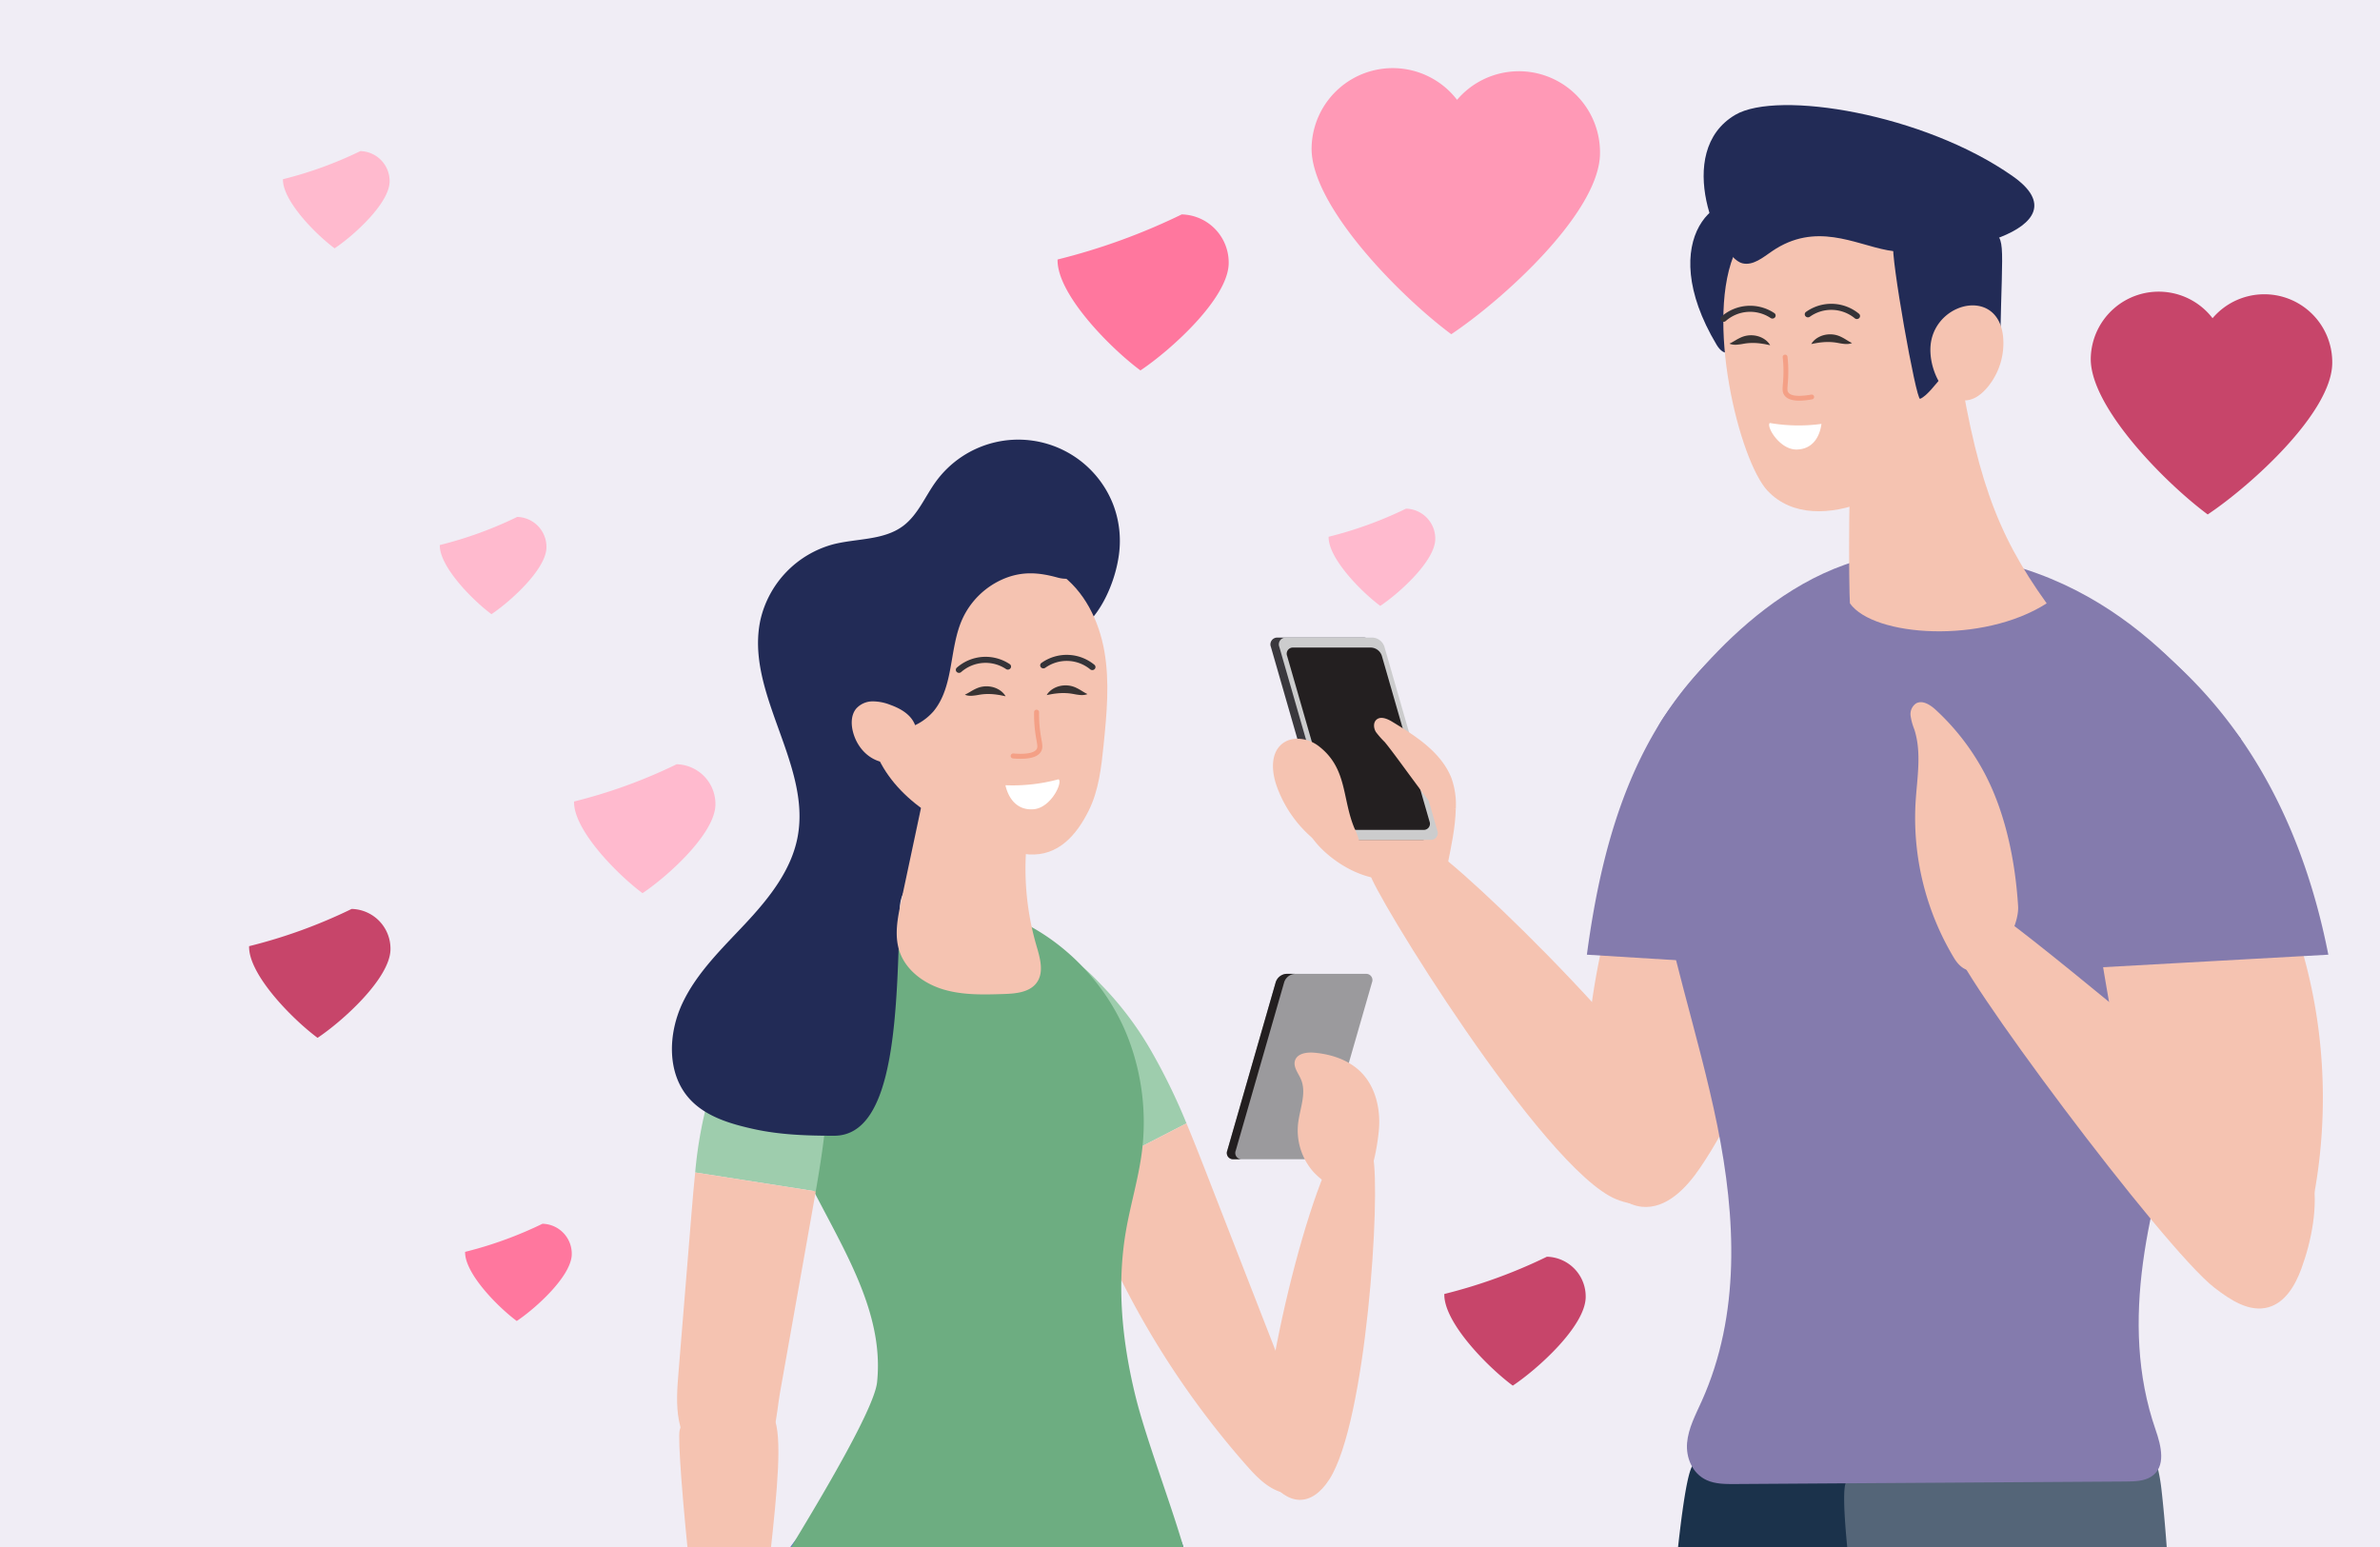 <svg xmlns="http://www.w3.org/2000/svg" xmlns:xlink="http://www.w3.org/1999/xlink" width="800" height="520" viewBox="0 0 800 520">
  <rect x="0" y="0" width="800" height="520" fill="#808080" stroke="none"/>
  <defs>
    <clipPath id="clip-path">
      <rect id="Rectangle_82" data-name="Rectangle 82" width="800" height="520" fill="#fff" stroke="#707070" stroke-width="1"/>
    </clipPath>
    <clipPath id="clip-Research_-_Online_relationships">
      <rect width="800" height="520"/>
    </clipPath>
  </defs>
  <g id="Research_-_Online_relationships" data-name="Research - Online relationships" clip-path="url(#clip-Research_-_Online_relationships)">
    <rect width="800" height="520" fill="#fff"/>
    <rect id="Rectangle_1" data-name="Rectangle 1" width="800" height="520" fill="#f0edf5"/>
    <g id="Mask_Group_6" data-name="Mask Group 6" clip-path="url(#clip-path)">
      <g id="Group_448" data-name="Group 448" transform="translate(-3 8)">
        <g id="Group_447" data-name="Group 447">
          <g id="Group_375" data-name="Group 375" transform="translate(-150 -40.876)">
            <rect id="Rectangle_49" data-name="Rectangle 49" width="835.98" height="681.169" transform="translate(226.254 41.251)" fill="none"/>
            <path id="Path_1310" data-name="Path 1310" d="M3500.436,3281.023a3.022,3.022,0,0,1,.094.743C3500.5,3281.517,3500.461,3281.272,3500.436,3281.023Z" transform="translate(-2473.22 -2911.885)" fill="#42beff" fill-rule="evenodd"/>
            <g id="Group_319" data-name="Group 319" transform="translate(508.484 104.319)">
              <path id="Path_1311" data-name="Path 1311" d="M3280.981,3184.772a211.377,211.377,0,0,0,41.733-15.157,16.185,16.185,0,0,1,15.781,16.58c-.29,11.733-19.346,28.974-29.662,35.864C3298.567,3214.441,3280.694,3196.3,3280.981,3184.772Z" transform="translate(-3280.977 -3168.988)" fill="#ff779e"/>
            </g>
            <g id="Group_320" data-name="Group 320" transform="translate(593.872 55.782)">
              <path id="Path_1312" data-name="Path 1312" d="M3317.108,3175.055A27.274,27.274,0,0,1,3366,3159.1a27.274,27.274,0,0,1,48.042,18.347c-.489,19.774-32.607,48.829-49.989,60.442C3346.75,3225.057,3316.629,3194.485,3317.108,3175.055Z" transform="translate(-3317.103 -3148.453)" fill="#ff99b6"/>
            </g>
            <g id="Group_362" data-name="Group 362" transform="translate(855.776 130.913)">
              <path id="Path_1312-2" data-name="Path 1312" d="M3317.107,3170.727a22.837,22.837,0,0,1,40.936-13.356,22.837,22.837,0,0,1,40.227,15.362c-.41,16.559-27.3,40.887-41.857,50.611C3341.927,3212.6,3316.705,3187,3317.107,3170.727Z" transform="translate(-3317.103 -3148.452)" fill="#c7456a"/>
            </g>
            <g id="Group_321" data-name="Group 321" transform="translate(638.483 454.787)">
              <path id="Path_1313" data-name="Path 1313" d="M3335.978,3330.3a174.592,174.592,0,0,0,34.482-12.523,13.372,13.372,0,0,1,13.038,13.7c-.241,9.7-15.986,23.94-24.508,29.632C3350.508,3354.814,3335.742,3339.827,3335.978,3330.3Z" transform="translate(-3335.976 -3317.259)" fill="#c7456a"/>
            </g>
            <g id="Group_385" data-name="Group 385" transform="translate(236.729 337.88)">
              <path id="Path_1313-2" data-name="Path 1313" d="M3335.978,3330.3a174.592,174.592,0,0,0,34.482-12.523,13.372,13.372,0,0,1,13.038,13.7c-.241,9.7-15.986,23.94-24.508,29.632C3350.508,3354.814,3335.742,3339.827,3335.978,3330.3Z" transform="translate(-3335.976 -3317.259)" fill="#c7456a"/>
            </g>
            <g id="Group_363" data-name="Group 363" transform="translate(345.957 289.249)">
              <path id="Path_1313-3" data-name="Path 1313" d="M3335.978,3330.3a174.592,174.592,0,0,0,34.482-12.523,13.372,13.372,0,0,1,13.038,13.7c-.241,9.7-15.986,23.94-24.508,29.632C3350.508,3354.814,3335.742,3339.827,3335.978,3330.3Z" transform="translate(-3335.976 -3317.259)" fill="#ffbace"/>
            </g>
            <g id="Group_322" data-name="Group 322" transform="translate(599.595 203.459)">
              <path id="Path_1314" data-name="Path 1314" d="M3319.527,3220.77a131.849,131.849,0,0,0,26.012-9.447,10.088,10.088,0,0,1,9.836,10.333c-.182,7.313-12.061,18.059-18.489,22.354C3330.487,3239.263,3319.347,3227.955,3319.527,3220.77Z" transform="translate(-3319.524 -3210.931)" fill="#ffbace"/>
            </g>
            <g id="Group_384" data-name="Group 384" transform="translate(300.832 206.242)">
              <path id="Path_1314-2" data-name="Path 1314" d="M3319.527,3220.77a131.849,131.849,0,0,0,26.012-9.447,10.088,10.088,0,0,1,9.836,10.333c-.182,7.313-12.061,18.059-18.489,22.354C3330.487,3239.263,3319.347,3227.955,3319.527,3220.77Z" transform="translate(-3319.524 -3210.931)" fill="#ffbace"/>
            </g>
            <g id="Group_365" data-name="Group 365" transform="translate(248.111 83.274)">
              <path id="Path_1314-3" data-name="Path 1314" d="M3319.527,3220.77a131.849,131.849,0,0,0,26.012-9.447,10.088,10.088,0,0,1,9.836,10.333c-.182,7.313-12.061,18.059-18.489,22.354C3330.487,3239.263,3319.347,3227.955,3319.527,3220.77Z" transform="translate(-3319.524 -3210.931)" fill="#ffbace"/>
            </g>
            <g id="Group_364" data-name="Group 364" transform="translate(309.337 443.829)">
              <path id="Path_1314-4" data-name="Path 1314" d="M3319.527,3220.77a131.849,131.849,0,0,0,26.012-9.447,10.088,10.088,0,0,1,9.836,10.333c-.182,7.313-12.061,18.059-18.489,22.354C3330.487,3239.263,3319.347,3227.955,3319.527,3220.77Z" transform="translate(-3319.524 -3210.931)" fill="#ff779e"/>
            </g>
            <g id="Group_324" data-name="Group 324" transform="translate(365.697 180.671)">
              <path id="Path_1315" data-name="Path 1315" d="M3284.894,3587.411l-11.232-63.876c-4.021-22.855-8.06-46.111-6.013-69.864s-8.46-70.954,8.792-85.828c22.053-19.015,63.151-27.038,70.2,4.98,24.783,112.609-28.1,310.168-40.3,350.841q-5.062,16.89-10.651,33.652H3264.6C3269.417,3694.2,3269.079,3621.351,3284.894,3587.411Z" transform="translate(-3160.521 -2996.889)" fill="#2d3eb5" fill-rule="evenodd"/>
              <path id="Path_1316" data-name="Path 1316" d="M3267.109,3523h31.085q-6.523,19.638-13.71,39.088c-1.683,4.543-4.063,9.724-8.7,11.077-5.933,1.729-13.835-3.489-12.95-9.535C3264.684,3550.958,3266.025,3537.223,3267.109,3523Z" transform="translate(-3163.03 -2762.575)" fill="#f4a086"/>
              <path id="Path_1317" data-name="Path 1317" d="M3306.276,3607.828c-3.8,10.3-9.932,21.893-19.694,22.233-5.923.207-11.4-4.172-14.78-9.741s-5.058-12.235-6.677-18.763q-10.5-42.334-21-84.671c-5.669-22.853-11.384-46.11-11.051-69.863s11.933-75.16,28.112-90.035c0,0,68.344-3.9,71.352,4.207,15.324,41.26-.719,128.772-7.261,172.205A377.342,377.342,0,0,1,3306.276,3607.828Z" transform="translate(-3203.534 -2990.241)" fill="#5767dc" fill-rule="evenodd"/>
              <path id="Path_1318" data-name="Path 1318" d="M3265.921,3455.685c19.34-27.7,55.817-10.255,47.727,23.378-9.77,40.634-25.485,80.845-41.272,119.456q-6.257,15.307-12.986,30.414l-30.274-9.765C3239.481,3556.042,3246.171,3483.975,3265.921,3455.685Z" transform="translate(-3208.914 -2873.107)" fill="#5767dc" fill-rule="evenodd"/>
              <path id="Path_1319" data-name="Path 1319" d="M3234.41,3516.924l30.274,9.764q-8.542,19.271-17.767,38.222c-2.079,4.259-4.906,9.043-9.607,9.633-6.014.759-13.323-5.743-11.9-11.633C3228.846,3548.773,3231.747,3533.137,3234.41,3516.924Z" transform="translate(-3214.208 -2770.862)" fill="#f7b690"/>
              <path id="Path_1320" data-name="Path 1320" d="M3222.68,3561.019c.522-5.488,1.07-11.081,3.262-16.138,2.146-4.951,3.616-10.122,8.223-12.929.627,2.771,3.988,6.969,6.768,7.546,2.2.455,13.984-3.607,15.934-2.5,1.406.8.238,23.7,6.091,29.311s13.177,9.379,19.881,13.937a20.729,20.729,0,0,1,6.167,5.729c1.507,2.392,2.059,5.572.714,8.057a6.08,6.08,0,0,1-.447.607l-48.037-7.963a54.438,54.438,0,0,1-2.17-5.668q-3.478-10.27-6.955-20.538a83.257,83.257,0,0,0-6.176,23.671l-5.366-.889Q3221.625,3572.134,3222.68,3561.019Z" transform="translate(-3220.569 -2750.367)" fill="#3a383d" fill-rule="evenodd"/>
              <path id="Path_1321" data-name="Path 1321" d="M3285,3332.916c-4.808-16.8-8.5-35.957-2.941-53.055,1.735-5.345,2.07-6.2,6.845-3.542,3.763,2.092,7.2,5.924,10.167,8.992a110.8,110.8,0,0,1,15.605,20.925,203.4,203.4,0,0,1,11.964,24.523l-36.342,18.711Q3287.406,3341.27,3285,3332.916Z" transform="translate(-3140.519 -3100.959)" fill="#9ecdad"/>
              <path id="Path_1322" data-name="Path 1322" d="M3320.276,3298.511c2.332,5.566,4.534,11.194,6.725,16.815q18.054,46.354,36.112,92.711c1.138,2.92,2.291,6.106,1.412,9.112-1.4,4.775-7.534,6.775-12.306,5.364s-8.4-5.211-11.7-8.937a292.949,292.949,0,0,1-56.59-96.354Z" transform="translate(-3134.158 -3068.71)" fill="#f5c3b1"/>
              <path id="Path_1323" data-name="Path 1323" d="M3347.041,3307.468c-.683-3.3-2.18-7.251-5.527-7.625-3.181-.356-5.507,2.83-7.039,5.641-12.936,23.732-29.536,100.681-22.571,110.627,6.505,9.286,14.423,9.741,20.511.277C3344.8,3397.127,3349.775,3320.674,3347.041,3307.468Z" transform="translate(-3098.26 -3066.931)" fill="#f5c3b1"/>
              <g id="Group_323" data-name="Group 323" transform="translate(199.713 179.549)">
                <path id="Path_1324" data-name="Path 1324" d="M3307.228,3339.56h26.663a4.059,4.059,0,0,0,3.657-2.858l16.284-56.594a2.093,2.093,0,0,0-2.058-2.858h-26.661a4.06,4.06,0,0,0-3.656,2.858l-16.284,56.594A2.093,2.093,0,0,0,3307.228,3339.56Z" transform="translate(-3305.061 -3277.25)" fill="#9b9a9d"/>
                <path id="Path_1325" data-name="Path 1325" d="M3305.171,3336.7l16.284-56.594a4.06,4.06,0,0,1,3.656-2.858h2.843a4.059,4.059,0,0,0-3.656,2.858l-16.283,56.594a2.091,2.091,0,0,0,2.055,2.858h-2.844A2.093,2.093,0,0,1,3305.171,3336.7Z" transform="translate(-3305.061 -3277.25)" fill="#231f20"/>
              </g>
              <path id="Path_1326" data-name="Path 1326" d="M3342.98,3315c.737-7.162-.918-14.922-6.016-20.008-4.094-4.079-9.937-6-15.695-6.5-2.5-.216-5.666.239-6.435,2.631-.683,2.128,1.06,4.172,1.955,6.221,2.04,4.664-.35,9.943-.924,15a21.081,21.081,0,0,0,4.751,15.749c2.884,3.43,11.006,9.552,15.724,6.493C3340.727,3331.745,3342.489,3319.756,3342.98,3315Z" transform="translate(-3092.231 -3082.441)" fill="#f5c3b1"/>
              <path id="Path_1327" data-name="Path 1327" d="M3275.378,3428.337c4.2-39.786-38.529-73.16-34.518-112.963,2.736-27.156,29.581-48.593,56.873-48.233s52.365,20.2,62.12,45.688a79.015,79.015,0,0,1,4.523,38.179c-1.157,8.964-3.843,17.662-5.368,26.573-3.124,18.25-1.245,36.871,3.068,54.763,3.763,15.607,13.254,39.677,17.3,55.087l-138.781,6.04C3244.276,3487.042,3274.165,3439.82,3275.378,3428.337Z" transform="translate(-3193.261 -3111.496)" fill="#6dad81"/>
              <path id="Path_1328" data-name="Path 1328" d="M3260.271,3566.2c-.383-5.5-.759-11.107.579-16.456,1.305-5.233,3.2-10.554,7.288-14.076,1.068,2.631,3.781,6.2,6.618,6.316,2.24.09,13.348-4.618,15.454-3.846,1.518.553,3.969,22.119,10.66,26.693s14.535,7.1,21.89,10.5a20.739,20.739,0,0,1,7.023,4.646c1.879,2.11,2.943,5.156,2.021,7.831a5.363,5.363,0,0,1-.343.671h-48.689a54.347,54.347,0,0,1-3.071-5.24q-5.109-9.558-10.219-19.122a83.3,83.3,0,0,0-2.222,24.363h-5.438Q3261.044,3577.335,3260.271,3566.2Z" transform="translate(-3166.917 -2745.3)" fill="#3a383d" fill-rule="evenodd"/>
              <path id="Path_1329" data-name="Path 1329" d="M3234.557,3314.92c4.045-13.107,11.292-25.646,22.472-33.591,2.749-1.953,6.277-3.659,9.376-2.329,2.912,1.249,4.17,4.635,4.939,7.708,5.062,20.181,2.2,41.308-1.374,61.907l-40.526-6.344A142.749,142.749,0,0,1,3234.557,3314.92Z" transform="translate(-3208.466 -3095.958)" fill="#9ecdad"/>
              <path id="Path_1330" data-name="Path 1330" d="M3231.76,3318.716c.36-4.4.733-8.819,1.195-13.219l40.525,6.344q-.515,2.954-1.037,5.895-5.49,30.9-10.981,61.793c-1.372,7.724-1.178,17.016-8.135,22.044-4.984,3.606-12.308,4.455-17.585.988-4.574-3.007-7.24-8.308-8.254-13.691s-.571-10.915-.123-16.373Q3229.561,3345.607,3231.76,3318.716Z" transform="translate(-3211.975 -3059.183)" fill="#f5c3b1"/>
              <path id="Path_1331" data-name="Path 1331" d="M3253.082,3459.716c.145,4.784.246,16.095-4.528,16.465-3.7.289-7.566-8.935-8.394-12.556-5.736-25.1-14.231-109.24-12.832-115.074,2.3-9.625,25.7-17.089,31.616-4.416C3264.943,3357,3251.752,3416.2,3253.082,3459.716Z" transform="translate(-3211.563 -3015.644)" fill="#f5c3b1"/>
              <path id="Path_1332" data-name="Path 1332" d="M3256.437,3403.868q2.433,11.023,4.865,22.047c-.6,1.522-3.057,1.149-4.03-.167s-1.09-3.072-1.728-4.578-2.359-2.891-3.811-2.135-1.323,2.86-.977,4.468q2.4,11.129,4.808,22.254c-4.924,3.392-12.05,1.883-16.479-2.13s-6.632-9.928-7.928-15.763a70.747,70.747,0,0,1-1.042-24.8c.646-4.757,1.983-9.8,5.671-12.869C3245.186,3382.363,3254.717,3396.077,3256.437,3403.868Z" transform="translate(-3208.422 -2946.871)" fill="#f5c3b1"/>
              <path id="Path_1333" data-name="Path 1333" d="M3374.316,3222.731a34.238,34.238,0,0,0-59.508-7.282c-3.631,5.018-6.021,11.149-10.989,14.851-6.534,4.869-15.513,4.14-23.415,6.143a34.231,34.231,0,0,0-24.5,25.328c-5.34,24.483,17.144,48.474,12.473,73.092-2.125,11.211-9.627,20.584-17.41,28.925s-16.268,16.4-21.191,26.693-5.446,23.687,2.134,32.215c5.417,6.094,13.759,8.553,21.719,10.313,8.874,1.958,17.943,2.246,27.034,2.246,21.024,0,21.024-43.291,22.1-76.771.622-19.373,45.463-21.477,50.942-40.068,3-10.2-.411-21.158.619-31.735,1.008-10.317,6.307-17.6,12.873-25.141,4.906-5.633,8.211-14.255,9.182-21.549A34.28,34.28,0,0,0,3374.316,3222.731Z" transform="translate(-3212.974 -3201.29)" fill="#222b56" fill-rule="evenodd"/>
              <path id="Path_1334" data-name="Path 1334" d="M3302.6,3266.1a92.661,92.661,0,0,0,2.487,40.852c1.2,4.088,2.583,8.835.127,12.315-2.345,3.32-7.015,3.76-11.079,3.891-6.807.219-13.752.421-20.284-1.518s-12.69-6.425-14.834-12.89c-1.77-5.336-.614-11.154.555-16.657q3.366-15.828,6.728-31.657c.657-3.091,1.39-6.339,3.505-8.688,3.552-3.943,10-3.976,14.7-1.525s8.077,6.806,11.292,11.025Z" transform="translate(-3169.385 -3136.831)" fill="#f5c3b1"/>
              <path id="Path_1335" data-name="Path 1335" d="M3328.209,3303.453c3.4-6.82,4.251-14.582,5.022-22.162,1.059-10.426,2.058-21.009.265-31.336s-6.741-20.533-15.382-26.459c-10.437-7.151-24.505-6.893-36.491-2.843-10.411,3.52-20.418,10.277-24.514,20.473-2.224,5.541-2.541,11.635-2.827,17.6-.376,7.748-.726,15.693,1.638,23.081,2.619,8.178,8.435,15.06,15.286,20.236s14.738,8.8,22.675,12.085c4.583,1.9,9.3,3.717,14.253,4.026C3318,3318.768,3324.114,3311.663,3328.209,3303.453Z" transform="translate(-3174.964 -3178.75)" fill="#f5c3b1"/>
              <path id="Path_1336" data-name="Path 1336" d="M3292.256,3244.279c-4.413,9.947-2.707,22.481-9.636,30.867a18.984,18.984,0,0,1-23.976,3.808c-5.689-3.61-9.037-10.3-9.419-17.035s1.971-13.42,5.708-19.029,8.8-10.216,14.192-14.263c8.3-6.229,17.638-11.311,27.787-13.461a46.419,46.419,0,0,1,19.619-.054c4.855,1.08,14.26,3.722,15.562,9.469,1.288,5.677-3.713,6.719-7.749,5.6-6.138-1.7-11.638-2.184-17.755.27A26.772,26.772,0,0,0,3292.256,3244.279Z" transform="translate(-3181.546 -3183.835)" fill="#222b56" fill-rule="evenodd"/>
              <path id="Path_1337" data-name="Path 1337" d="M3264.627,3239.661a16.067,16.067,0,0,0-5.981-1.154,7.413,7.413,0,0,0-5.434,2.428c-1.756,2.115-1.773,5.206-1.076,7.866,1.762,6.712,7.678,11.558,14.779,10.15,5.382-1.066,7.468-5.923,6.472-11.091C3272.535,3243.442,3268.557,3241.067,3264.627,3239.661Z" transform="translate(-3178.105 -3150.547)" fill="#f5c3b1"/>
              <path id="Path_1340" data-name="Path 1340" d="M3278.479,3256.189c-.785,0-1.635-.035-2.548-.111a.841.841,0,1,1,.132-1.677c5.581.441,7.356-.589,7.868-1.535.306-.565.218-1.169-.077-2.84-.143-.786-.312-1.747-.466-2.962a46.092,46.092,0,0,1-.361-6.547.841.841,0,1,1,1.683.028,44.185,44.185,0,0,0,.348,6.306c.151,1.181.316,2.115.451,2.878.315,1.763.5,2.829-.1,3.942C3284.494,3255.357,3282.218,3256.189,3278.479,3256.189Z" transform="translate(-3148.131 -3148.928)" fill="#f4a086"/>
              <path id="Path_1343" data-name="Path 1343" d="M3273.563,3251.587a59.1,59.1,0,0,0,17.87-2.006c1.457,1.061-2.568,9.611-8.409,10.074S3274.474,3255.629,3273.563,3251.587Z" transform="translate(-3148.3 -3135.435)" fill="#fff"/>
            </g>
            <path id="Path_1344" data-name="Path 1344" d="M3415.341,3608.206c-4.906,10.331-11.583,21.987-21.274,24.881-6.721,2-25.6-10.706-29.376-15.806s7.938-251.1,16.393-266.071c11.345-20.091,100.887,7.656,97.8,42.507-3.943,44.555-16.634,91.956-31.7,136.137A740.032,740.032,0,0,1,3415.341,3608.206Z" transform="translate(-2659.33 -2825.403)" fill="#1b324b" fill-rule="evenodd"/>
            <path id="Path_1345" data-name="Path 1345" d="M3449.642,3578.526a65.645,65.645,0,0,1-29.371-2.365q.993-17.319,1.986-34.637a8.694,8.694,0,0,1,.968-4.222c1.144-1.814,3.423-2.514,5.536-2.888,8.006-1.41,20.178-1.851,20.446,8.167C3449.523,3554.552,3449.488,3566.549,3449.642,3578.526Z" transform="translate(-2582.541 -2567.365)" fill="#f4a086"/>
            <path id="Path_1346" data-name="Path 1346" d="M3380.773,3578.526a63.683,63.683,0,0,1-29.071-2.365q3.209-17.319,6.415-34.637a9.681,9.681,0,0,1,1.508-4.222c1.378-1.814,3.747-2.514,5.907-2.888,8.186-1.41,20.416-1.851,19.4,8.167C3383.721,3554.552,3382.149,3566.549,3380.773,3578.526Z" transform="translate(-2676.048 -2567.365)" fill="#f4a086"/>
            <path id="Path_1347" data-name="Path 1347" d="M3382.243,3456.013c12.785-20.442,43.6-34.45,56.544,1.008,19.749,54.078-42.887,155.23-52.2,220.534h-33.539C3352.113,3671.234,3375.151,3467.354,3382.243,3456.013Z" transform="translate(-2674.255 -2701.529)" fill="#1b324b" fill-rule="evenodd"/>
            <path id="Path_1348" data-name="Path 1348" d="M3426.1,3294.446c-2.71,38.318-10.226,77.574-31.782,109.371-4.647,6.853-11.4,13.962-19.629,13.1-4.814-.506-9-3.819-11.594-7.9s-3.818-8.88-4.707-13.637c-6.982-37.441,4.446-75.6,15.828-111.944,4.686-14.97,10.919-41.471,26.158-49.543,15.874-8.408,23.865,17.565,25.319,28.156C3427.163,3272.767,3426.858,3283.675,3426.1,3294.446Z" transform="translate(-2669.845 -2978.413)" fill="#f5c3b1"/>
            <path id="Path_1349" data-name="Path 1349" d="M3427.925,3245.641c-.731-6.338-2.423-13.81-8.309-16.576-6.209-2.916-12.872,1.343-17.7,5.676-29.265,26.254-40.357,63.314-45.665,103.089l70.183,4.329A370.879,370.879,0,0,0,3427.925,3245.641Z" transform="translate(-2669.845 -2984.049)" fill="#847bad"/>
            <path id="Path_1350" data-name="Path 1350" d="M3483.148,3622.171c-2.819,10.332-7.147,21.986-16.255,24.88-6.315,2-27.754-10.705-32.565-15.806s-46.441-245.429-41-260.406c7.292-20.089,26.7-32.487,45.509-35.482,27.34-4.353,56.71,2.619,60.656,37.472,5.044,44.552,5.859,126.807-.3,170.987A625.394,625.394,0,0,1,3483.148,3622.171Z" transform="translate(-2619.956 -2839.367)" fill="#546578" fill-rule="evenodd"/>
            <path id="Path_1351" data-name="Path 1351" d="M3347.963,3263.164c-4.654-3.339-10.355-6.847-15.735-4.876-4.54,1.667-6.973,6.9-6.847,11.732s58.333,99.792,82.913,109.663c12.37,4.969,22.067-1.9,27.07-12.747C3442.32,3351.846,3364.913,3275.326,3347.963,3263.164Z" transform="translate(-2711.948 -2943.668)" fill="#f5c3b1"/>
            <path id="Path_1352" data-name="Path 1352" d="M3407.765,3456.5c7.918-20.4,39.24-36.524,56.783,1.007,28.248,60.432,11.012,150.747,5.8,220.534H3436.81C3434.378,3671.721,3403.364,3467.841,3407.765,3456.5Z" transform="translate(-2600.176 -2702.016)" fill="#546578" fill-rule="evenodd"/>
            <path id="Path_1353" data-name="Path 1353" d="M3370.361,3272.948c-8.492,12.563-5.412,30.467-3.295,44.993,4.527,31.08,15.2,61.191,21.454,92.033s7.866,63.556-5.246,92.659c-2.051,4.559-4.486,9.1-4.909,14s1.7,10.355,6.644,12.568c2.9,1.3,6.283,1.3,9.526,1.281l131.347-.85c2.908-.02,6.018-.093,8.4-1.577,5.256-3.28,3.436-10.405,1.55-15.854-12.629-36.474-1.841-75.745,9.617-112.522,11.372-36.49,25.336-81.568,19.04-119.724-15.449-18.862-47.039-62.644-109.675-62.644C3410.875,3217.312,3377.982,3261.676,3370.361,3272.948Z" transform="translate(-2658.276 -2998.769)" fill="#847bad"/>
            <path id="Path_1354" data-name="Path 1354" d="M3502.792,3330.05a180.372,180.372,0,0,0-53.271-87.568c-4.628-4.182-10.908-8.366-16.645-5.921-3.131,1.333-5.226,4.446-6.148,7.719a32.633,32.633,0,0,0-.7,10.14c1.58,39.654,8.785,78.841,15.972,117.871,2.208,11.991,4.464,24.135,9.644,35.174s13.7,21.03,25.1,25.35c5.971,2.262,15.733,3.594,21.233-.7,4.427-3.456,5.157-12.259,6.278-17.264a181.169,181.169,0,0,0,3.735-54.268A177.823,177.823,0,0,0,3502.792,3330.05Z" transform="translate(-2574.802 -2973.508)" fill="#f5c3b1"/>
            <path id="Path_1355" data-name="Path 1355" d="M3425.8,3245.558c.33-6.338,1.555-13.809,7.265-16.574,6.026-2.918,17.22,2.583,22.323,6.916,30.919,26.255,48.12,62.073,55.931,101.847l-77.951,4.329A374.028,374.028,0,0,1,3425.8,3245.558Z" transform="translate(-2575.688 -2983.967)" fill="#847bad"/>
            <path id="Path_1356" data-name="Path 1356" d="M3421.59,3268.475c-6.182-.6-11.663,4.922-13.048,10.975s70.15,102.1,87.448,115.39c5.264,4.043,11.627,8.29,18.02,6.519,5.716-1.584,9.089-7.424,11.125-12.99,3.423-9.351,5.752-21.1,3.768-31.033-1.366-6.852-7.585-8.977-12.595-12.9C3497.9,3330.023,3425.548,3268.856,3421.59,3268.475Z" transform="translate(-2598.562 -2929.057)" fill="#f5c3b1"/>
            <path id="Path_1357" data-name="Path 1357" d="M3410.709,3241.162c-1.832-1.678-4.458-3.356-6.609-2.113a4.352,4.352,0,0,0-1.806,4.134,19.672,19.672,0,0,0,1.248,4.579c2.52,7.778.94,16.193.435,24.355a91.274,91.274,0,0,0,12.929,52.51c8.1,13.383,22.112-8.048,21.524-17.437-.959-15.312-4.3-31.851-11.653-45.4A79.487,79.487,0,0,0,3410.709,3241.162Z" transform="translate(-2607.075 -2969.713)" fill="#f5c3b1"/>
            <g id="Group_325" data-name="Group 325" transform="translate(721.166 68.202)">
              <path id="Path_1358" data-name="Path 1358" d="M3379.8,3215.639c2.6,4.348,5.9,3.174,5.729-1.846-.532-16.053-1.091-18.568,6.163-32.969,3.995-7.921,5.283-8.59,1.628-11.277C3381.226,3160.648,3358.305,3179.656,3379.8,3215.639Z" transform="translate(-3370.956 -3135.073)" fill="#222b56" fill-rule="evenodd"/>
              <path id="Path_1359" data-name="Path 1359" d="M3395.7,3212.036c5.34-23.57,23.174-29.092,33.543-23.434,6.647,44.118,13.416,63.728,30.712,87.793-21.5,13.785-58.209,11.22-66.142,0C3393.493,3272.861,3392.935,3224.224,3395.7,3212.036Z" transform="translate(-3340.159 -3108.914)" fill="#f5c3b1"/>
              <path id="Path_1360" data-name="Path 1360" d="M3441.368,3178.228c-16.312-20.183-49.4-16.564-61.358,8.37-10.949,22.831,1.056,71.064,10.53,81.1,16.565,17.556,51.692-2.552,56.59-15.713C3454.3,3232.707,3455.085,3195.2,3441.368,3178.228Z" transform="translate(-3364.553 -3138.041)" fill="#f5c3b1"/>
              <path id="Path_1361" data-name="Path 1361" d="M3399.872,3178.447c-1.012,3.676,7.665,52.5,9.01,51.947,4.792-1.984,10.891-15.689,19.94-15.173,2.894.165,6.876,2.044,6.988-3.75.711-36.687,2.155-34.817-4.38-38.179C3417.02,3165.875,3401.675,3171.891,3399.872,3178.447Z" transform="translate(-3331.637 -3131.662)" fill="#222b56" fill-rule="evenodd"/>
              <path id="Path_1362" data-name="Path 1362" d="M3476.727,3177.591c-29.926-21.019-79.012-28.972-93.224-20.616-21.153,12.438-5.6,47.945,2.344,49.9,3.623.9,6.948-1.966,10.033-4.068,14.638-9.982,27.747-2.347,38.755-.319C3454.137,3206.086,3502.229,3195.5,3476.727,3177.591Z" transform="translate(-3368.369 -3153.708)" fill="#222b56" fill-rule="evenodd"/>
              <path id="Path_1363" data-name="Path 1363" d="M3429.546,3192.818a23.2,23.2,0,0,1-5.049,16.647c-10.743,13.195-21.526-4.645-19.035-15.754C3408.431,3180.468,3428.022,3176.715,3429.546,3192.818Z" transform="translate(-3324.395 -3114.865)" fill="#f5c3b1"/>
            </g>
            <path id="Path_1364" data-name="Path 1364" d="M3324.65,3580.5c-.428-4.8,4.124-8.774,8.809-9.892s9.587-.267,14.4-.323a38.9,38.9,0,0,0,33.391-20.609c.866-1.678,1.706-3.531,3.353-4.455,2.192-1.233,5.035-.314,6.979,1.281s3.317,3.775,5.094,5.554a17.105,17.105,0,0,0,12.225,4.894c3.768-.054,7.989-2.934,11.611-1.031,3.2,1.679,4.055,6.105,4.866,9.26,1.4,5.437,2.659,10.912,3.991,16.363a22.886,22.886,0,0,1,.673,3.715h-26.183c-1.217-1.716-2.21-6.708-2.731-8.769-.086,2.118-.923,7.14-2.267,8.769H3326.91A8.111,8.111,0,0,1,3324.65,3580.5Z" transform="translate(-2712.976 -2552.379)" fill="#1b324b" fill-rule="evenodd"/>
            <path id="Path_1365" data-name="Path 1365" d="M3414.751,3580.09c-.189-4.8,1.813-8.774,3.875-9.892s5.273-9.162,9.54-20.933c1.949-5.385,12.82-6.89,18.247,2.379,1.761,3.01,3.4,4.959,5.373,4.894,1.658-.054,3.512-2.934,5.1-1.031,1.406,1.679,1.784,6.106,2.139,9.26.614,5.437,1.17,10.912,1.756,16.363.13,1.209.255,2.471.3,3.715h-45.335A14.2,14.2,0,0,1,3414.751,3580.09Z" transform="translate(-2590.084 -2551.966)" fill="#1b324b" fill-rule="evenodd"/>
            <path id="Path_1366" data-name="Path 1366" d="M3349.7,3249.263c-5.659-5-13.556-8.18-20.829-6.159-6.784,1.884-11.86,8.155-13.294,15.045s.432,14.2,4.108,20.2,17.7,17.907,32.78,13.778c9.259-2.535,10.715-8.861,9.977-17.266A40.118,40.118,0,0,0,3349.7,3249.263Z" transform="translate(-2725.964 -2964.436)" fill="#f5c3b1"/>
            <path id="Path_1367" data-name="Path 1367" d="M3330.306,3252.827l24.041,2.17c-.137,6.418-1.646,13.282-2.7,18.506-1.32,6.5-25.368,8.376-26.206,3.184C3324.7,3272.133,3328.1,3260.052,3330.306,3252.827Z" transform="translate(-2712.004 -2950.336)" fill="#f5c3b1"/>
            <path id="Path_1368" data-name="Path 1368" d="M3362.238,3297.426h-29.095a4.432,4.432,0,0,1-3.992-3.118l-17.768-61.758a2.284,2.284,0,0,1,2.243-3.118h29.094a4.427,4.427,0,0,1,3.99,3.118l17.772,61.758A2.285,2.285,0,0,1,3362.238,3297.426Z" transform="translate(-2731.195 -2982.241)" fill="#3a383d"/>
            <path id="Path_1369" data-name="Path 1369" d="M3363.438,3297.426h-29.095a4.43,4.43,0,0,1-3.99-3.118l-17.771-61.758a2.285,2.285,0,0,1,2.246-3.118h29.1a4.43,4.43,0,0,1,3.99,3.118l17.77,61.758A2.285,2.285,0,0,1,3363.438,3297.426Z" transform="translate(-2729.559 -2982.241)" fill="#cccccd"/>
            <path id="Path_1370" data-name="Path 1370" d="M3359.52,3292.135H3333.3a3.993,3.993,0,0,1-3.6-2.811l-16.015-55.664a2.058,2.058,0,0,1,2.022-2.809h26.226a3.992,3.992,0,0,1,3.6,2.809l16.019,55.664A2.061,2.061,0,0,1,3359.52,3292.135Z" transform="translate(-2728.04 -2980.304)" fill="#231f20" fill-rule="evenodd"/>
            <path id="Path_1371" data-name="Path 1371" d="M3347.007,3271.991c-5.8-7.081-13.827-18.7-17.454-23.044a29.257,29.257,0,0,1-2.951-3.356c-.771-1.279-.934-3.125.175-4.121,1.42-1.281,3.656-.33,5.294.665,7.963,4.828,16.435,10.234,19.9,18.883a26.581,26.581,0,0,1,1.5,10.315S3346.693,3272.985,3347.007,3271.991Z" transform="translate(-2711.119 -2966.67)" fill="#f5c3b1"/>
            <path id="Path_1372" data-name="Path 1372" d="M3339.048,3274.037a18.272,18.272,0,0,1,1.612,4.664,4.62,4.62,0,0,1-1.619,4.423c-1.787,1.227-4.224.432-6.157-.545a41.161,41.161,0,0,1-20.079-23.016c-1.615-4.675-2.054-10.608,1.671-13.862,3.4-2.971,8.9-2.166,12.483.581C3336.719,3253.763,3334.772,3263.958,3339.048,3274.037Z" transform="translate(-2730.721 -2962.626)" fill="#f5c3b1"/>
            <path id="Path_1375" data-name="Path 1375" d="M3390.68,3204.573q1.132-.108,2.439-.339a.813.813,0,1,0-.278-1.6c-5.325.934-7.127.1-7.7-.758-.347-.515-.317-1.106-.184-2.741.064-.767.142-1.706.18-2.89a44.732,44.732,0,0,0-.248-6.328.812.812,0,1,0-1.614.182,43.035,43.035,0,0,1,.238,6.094c-.038,1.148-.114,2.061-.174,2.808-.143,1.725-.228,2.766.453,3.782C3384.82,3204.32,3387.084,3204.91,3390.68,3204.573Z" transform="translate(-2631.045 -3037.112)" fill="#f4a086"/>
            <path id="Path_1378" data-name="Path 1378" d="M3399.751,3199.221a57.09,57.09,0,0,1-17.361-.307c-1.3,1.151,3.342,9.006,9,8.921S3399.246,3203.19,3399.751,3199.221Z" transform="translate(-2634.501 -3023.858)" fill="#fff"/>
            <rect id="Rectangle_50" data-name="Rectangle 50" width="835.98" height="681.169" transform="translate(226.254 41.251)" fill="none"/>
          </g>
          <g id="Group_445" data-name="Group 445" transform="translate(-1236 -2306)">
            <g id="Group_443" data-name="Group 443" transform="translate(1820.328 2410.38)">
              <path id="Path_624" data-name="Path 624" d="M7944.693,1006.566c-.357-.193-.826-.479-1.389-.821a16.971,16.971,0,0,0-2.05-1.11c-.213-.1-.448-.18-.639-.25-.249-.084-.472-.147-.717-.21a8.791,8.791,0,0,0-1.485-.22,8.567,8.567,0,0,0-2.911.34,8.2,8.2,0,0,0-1.244.5,7.792,7.792,0,0,0-1.022.617,6.853,6.853,0,0,0-.763.651,6.041,6.041,0,0,0-.515.581c-.13.162-.208.313-.275.406l-.091.152s.25-.035.654-.13l.7-.129c.265-.052.565-.1.882-.151s.656-.094,1.011-.133.721-.068,1.1-.1c.188,0,.379-.018.571-.027s.385-.013.579-.01.39,0,.585.007.391.01.585.026c.392.011.778.066,1.163.1.184.032.387.06.558.08l.587.1a20.6,20.6,0,0,0,2.3.348,7.5,7.5,0,0,0,1,.006,5.128,5.128,0,0,0,.771-.113,3.179,3.179,0,0,0,.48-.147c.107-.041.163-.067.163-.067S7945.064,1006.758,7944.693,1006.566Z" transform="translate(-7904.083 -1003.944)" fill="#383333"/>
              <path id="Path_625" data-name="Path 625" d="M7925.231,1006.955a5.852,5.852,0,0,0-.506-.59,6.652,6.652,0,0,0-.752-.661,8,8,0,0,0-1.013-.633,8.235,8.235,0,0,0-1.237-.514,8.544,8.544,0,0,0-2.9-.383,8.68,8.68,0,0,0-1.489.2c-.247.057-.47.119-.72.2-.193.067-.43.148-.645.241a17.059,17.059,0,0,0-2.066,1.079c-.563.333-1.042.612-1.4.8l-.586.293s.055.027.163.07a3.332,3.332,0,0,0,.479.152,5.126,5.126,0,0,0,.769.126,7.6,7.6,0,0,0,1,.008,21.1,21.1,0,0,0,2.3-.312l.587-.1c.17-.018.375-.043.56-.071.385-.031.771-.08,1.161-.085.2-.015.392-.021.587-.018s.389,0,.585,0,.385.018.58.018.379.031.569.035c.376.036.744.068,1.095.115s.691.1,1.01.148.614.108.879.165l.7.138c.4.1.65.14.65.14l-.088-.154A4.367,4.367,0,0,0,7925.231,1006.955Z" transform="translate(-7911.913 -1003.855)" fill="#383333"/>
            </g>
            <g id="Group_444" data-name="Group 444" transform="translate(1817.288 2400.117)">
              <path id="Path_627" data-name="Path 627" d="M7948.243,999.944a14.625,14.625,0,0,0-17.8-.62.98.98,0,0,0-.2,1.423,1.105,1.105,0,0,0,1.495.2,12.409,12.409,0,0,1,15.1.526,1.1,1.1,0,0,0,1.5-.091A.98.98,0,0,0,7948.243,999.944Z" transform="translate(-7901.669 -996.602)" fill="#343338"/>
              <path id="Path_628" data-name="Path 628" d="M7927.853,999.532a14.631,14.631,0,0,0-17.776,1.184.982.982,0,0,0-.05,1.435,1.082,1.082,0,0,0,.827.318,1.1,1.1,0,0,0,.681-.274,12.408,12.408,0,0,1,15.079-1.005,1.1,1.1,0,0,0,1.488-.242A.983.983,0,0,0,7927.853,999.532Z" transform="translate(-7909.739 -996.413)" fill="#343338"/>
            </g>
          </g>
          <g id="Group_446" data-name="Group 446" transform="translate(-1493 -2188)">
            <g id="Group_443-2" data-name="Group 443" transform="translate(1820.328 2410.38)">
              <path id="Path_624-2" data-name="Path 624" d="M7944.693,1006.566c-.357-.193-.826-.479-1.389-.821a16.971,16.971,0,0,0-2.05-1.11c-.213-.1-.448-.18-.639-.25-.249-.084-.472-.147-.717-.21a8.791,8.791,0,0,0-1.485-.22,8.567,8.567,0,0,0-2.911.34,8.2,8.2,0,0,0-1.244.5,7.792,7.792,0,0,0-1.022.617,6.853,6.853,0,0,0-.763.651,6.041,6.041,0,0,0-.515.581c-.13.162-.208.313-.275.406l-.091.152s.25-.035.654-.13l.7-.129c.265-.052.565-.1.882-.151s.656-.094,1.011-.133.721-.068,1.1-.1c.188,0,.379-.018.571-.027s.385-.013.579-.01.39,0,.585.007.391.01.585.026c.392.011.778.066,1.163.1.184.032.387.06.558.08l.587.1a20.6,20.6,0,0,0,2.3.348,7.5,7.5,0,0,0,1,.006,5.128,5.128,0,0,0,.771-.113,3.179,3.179,0,0,0,.48-.147c.107-.041.163-.067.163-.067S7945.064,1006.758,7944.693,1006.566Z" transform="translate(-7904.083 -1003.944)" fill="#383333"/>
              <path id="Path_625-2" data-name="Path 625" d="M7925.231,1006.955a5.852,5.852,0,0,0-.506-.59,6.652,6.652,0,0,0-.752-.661,8,8,0,0,0-1.013-.633,8.235,8.235,0,0,0-1.237-.514,8.544,8.544,0,0,0-2.9-.383,8.68,8.68,0,0,0-1.489.2c-.247.057-.47.119-.72.2-.193.067-.43.148-.645.241a17.059,17.059,0,0,0-2.066,1.079c-.563.333-1.042.612-1.4.8l-.586.293s.055.027.163.07a3.332,3.332,0,0,0,.479.152,5.126,5.126,0,0,0,.769.126,7.6,7.6,0,0,0,1,.008,21.1,21.1,0,0,0,2.3-.312l.587-.1c.17-.018.375-.043.56-.071.385-.031.771-.08,1.161-.085.2-.015.392-.021.587-.018s.389,0,.585,0,.385.018.58.018.379.031.569.035c.376.036.744.068,1.095.115s.691.1,1.01.148.614.108.879.165l.7.138c.4.1.65.14.65.14l-.088-.154A4.367,4.367,0,0,0,7925.231,1006.955Z" transform="translate(-7911.913 -1003.855)" fill="#383333"/>
            </g>
            <g id="Group_444-2" data-name="Group 444" transform="translate(1817.288 2400.117)">
              <path id="Path_627-2" data-name="Path 627" d="M7948.243,999.944a14.625,14.625,0,0,0-17.8-.62.98.98,0,0,0-.2,1.423,1.105,1.105,0,0,0,1.495.2,12.409,12.409,0,0,1,15.1.526,1.1,1.1,0,0,0,1.5-.091A.98.98,0,0,0,7948.243,999.944Z" transform="translate(-7901.669 -996.602)" fill="#343338"/>
              <path id="Path_628-2" data-name="Path 628" d="M7927.853,999.532a14.631,14.631,0,0,0-17.776,1.184.982.982,0,0,0-.05,1.435,1.082,1.082,0,0,0,.827.318,1.1,1.1,0,0,0,.681-.274,12.408,12.408,0,0,1,15.079-1.005,1.1,1.1,0,0,0,1.488-.242A.983.983,0,0,0,7927.853,999.532Z" transform="translate(-7909.739 -996.413)" fill="#343338"/>
            </g>
          </g>
        </g>
      </g>
    </g>
  </g>
</svg>
